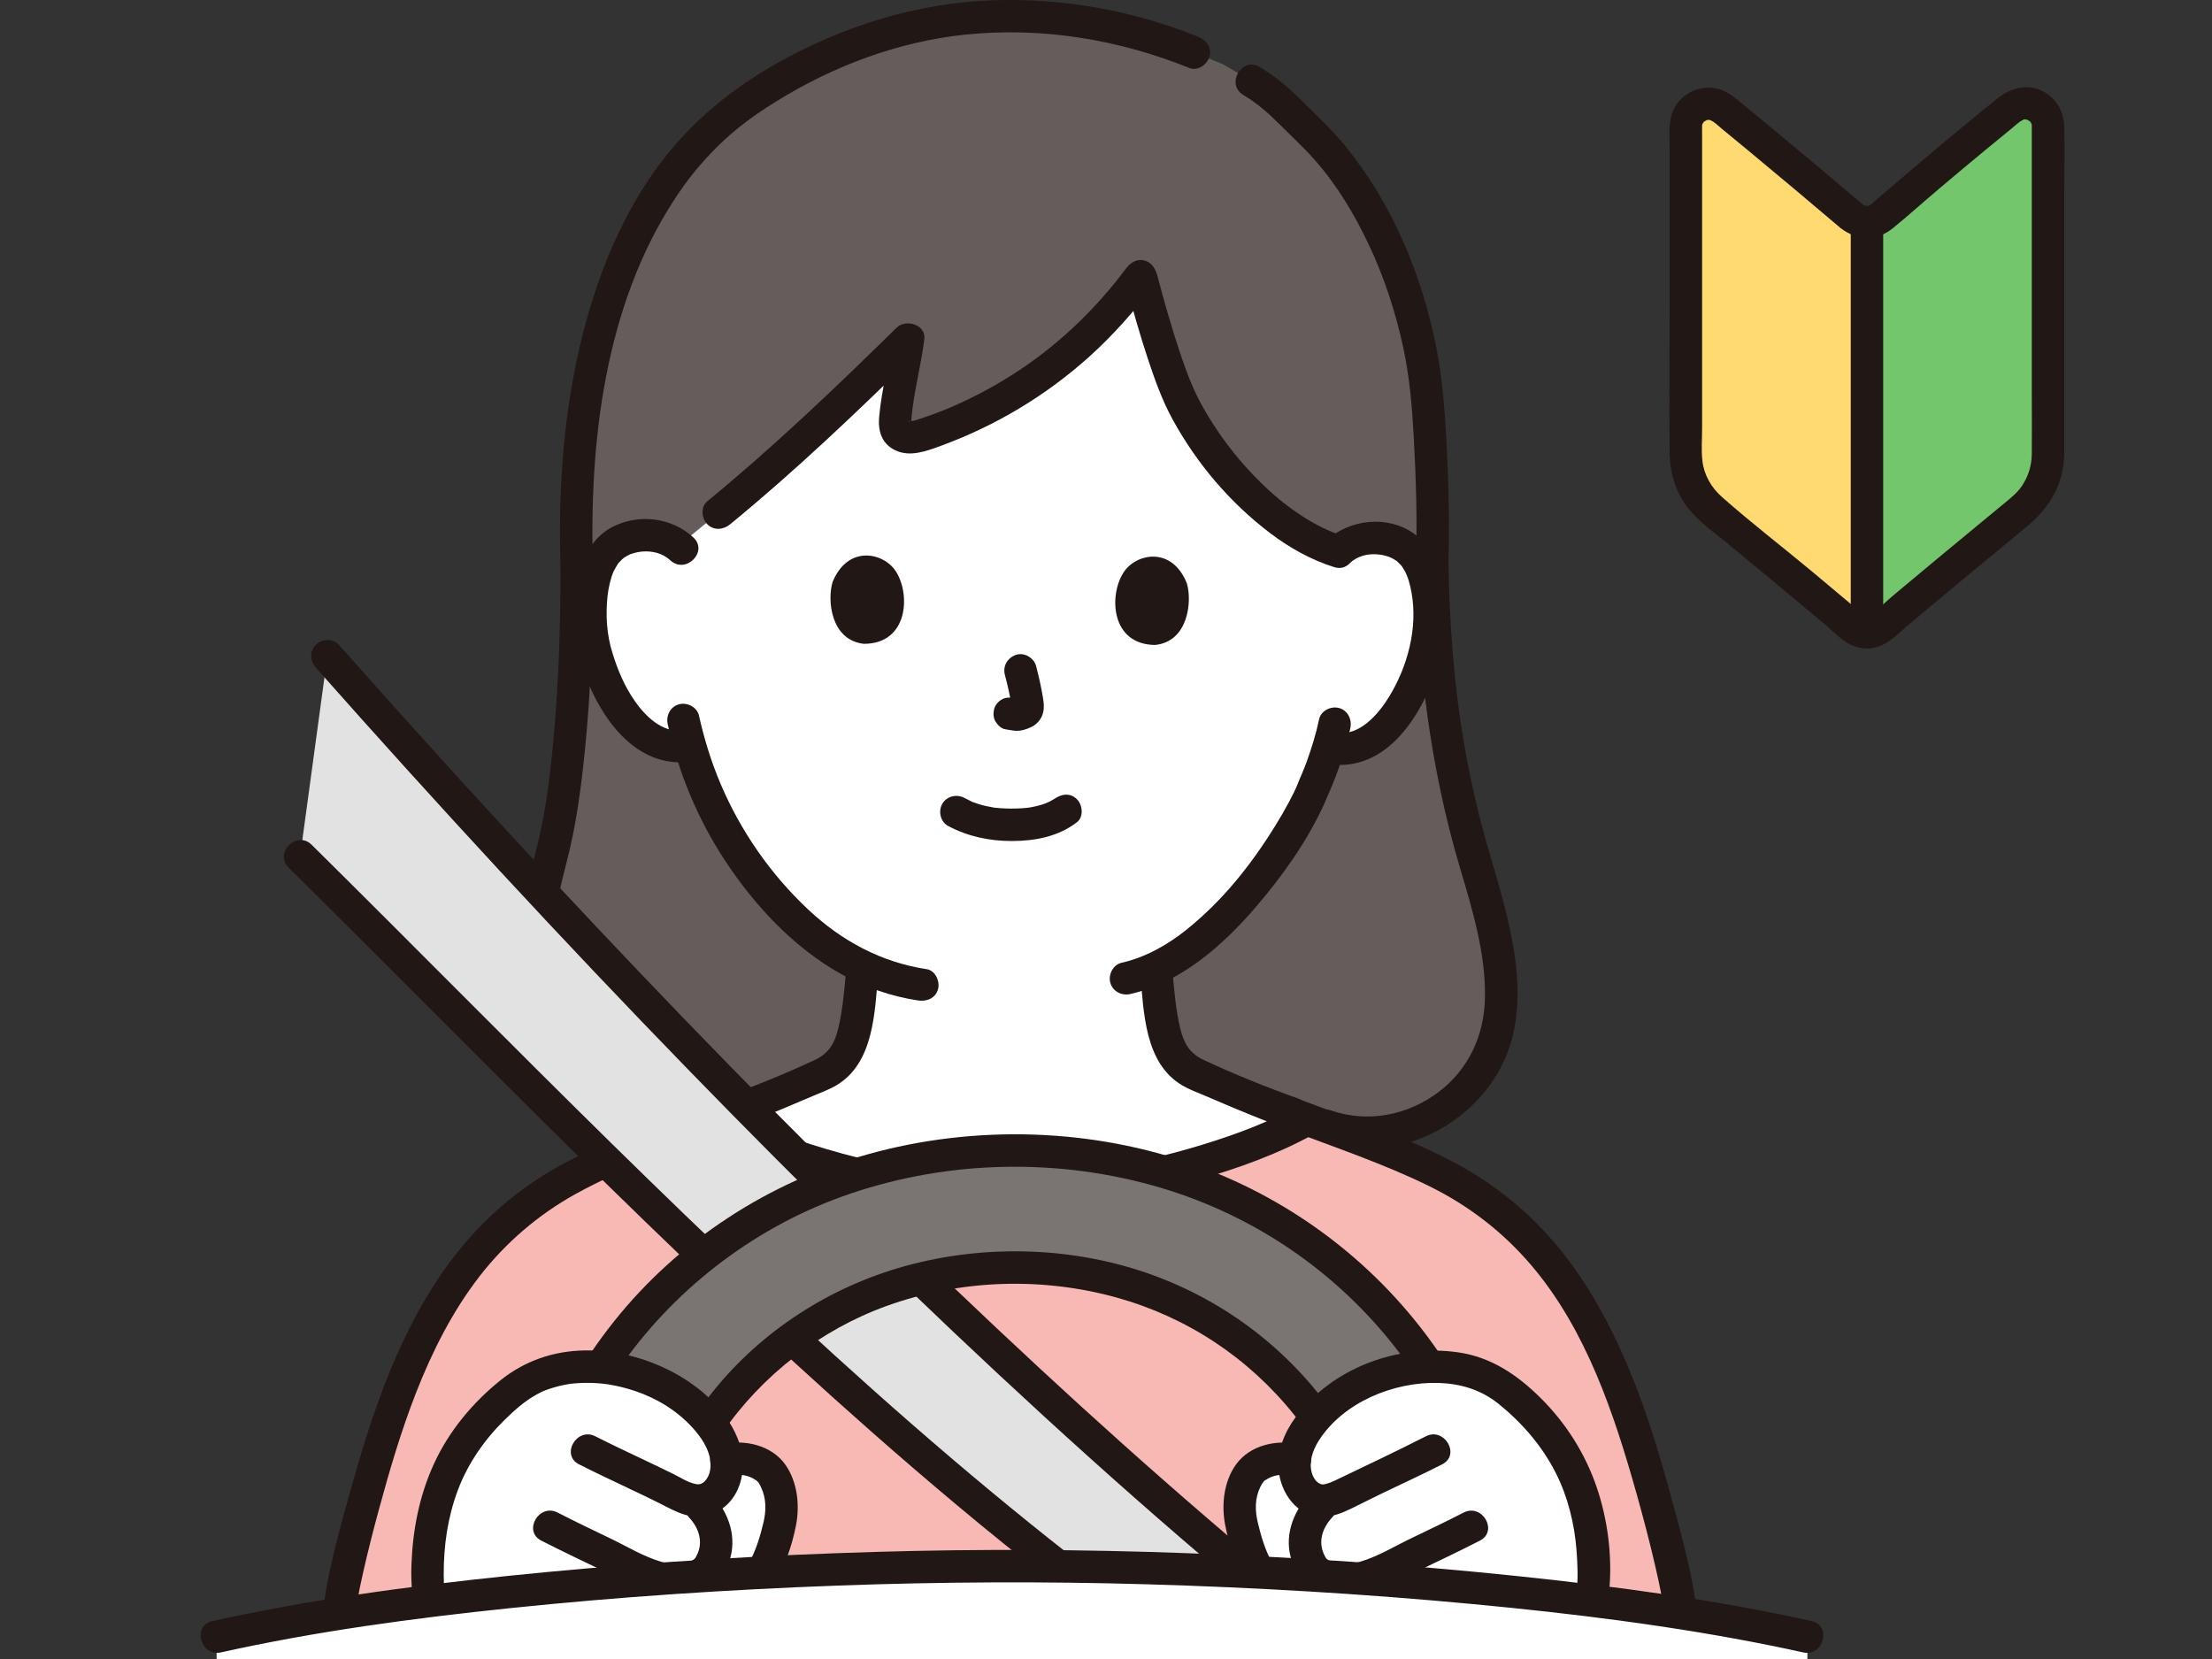 <?xml version="1.0" encoding="UTF-8"?>
<svg id="b" xmlns="http://www.w3.org/2000/svg" width="640" height="480" version="1.1" viewBox="0 0 640 480">
  <rect x="0" y="0" width="640" height="480" fill="#333333" stroke="none"/>
  <!-- Generator: Adobe Illustrator 30.0.0, SVG Export Plug-In . SVG Version: 2.1.1 Build 123)  -->
  <defs>
    <style>
      .st0 {
        fill: #e2e2e2;
      }

      .st1 {
        fill: #645d5c;
      }

      .st2 {
        fill: #fff;
      }

      .st3 {
        fill: #ffda71;
      }

      .st4 {
        fill: #7a7473;
      }

      .st5 {
        fill: #74c66d;
      }

      .st6 {
        fill: #f8b8b4;
      }

      .st7 {
        fill: #211715;
      }
    </style>
  </defs>
  <g id="d">
    <path class="st1" d="M383.732,325.773c19.696,7.016,42.374-5.07,48.696-24.706,5.18-16.089-1.259-36.942-6.057-53.149-8.269-27.929-11.586-56.295-11.977-85.373.55-16.787-.62-36.689-1.218-45.022-2.072-28.887-15.075-61.143-33.788-79.073-7.451-7.14-10.034-10.772-17.274-15.01,0,0-4.192-2.454-8.383-4.907l-8.328-3.375c-15.478-6.275-31.601-10.44-54.501-10.44-37.545,0-70.964,19.343-85.794,33.54-24.602,23.553-40.205,66.572-38.236,125.895,0,40.205-3.295,69.2-7.912,85.688-3.137,11.279-5.822,30.064-5.935,41.524-.136,16.646,18.446,39.761,47.571,34.929l183.135-.523.002.002Z"/>
    <path class="st2" d="M334.718,282.951c.339,3.466.682,6.655,1.203,10.187.991,6.717,2.281,13.688,9.357,17.318,8.638,3.882,25.862,11.132,33.178,13.257-20.145,11.479-58.483,21.632-87.661,21.513-31.146-.085-64.135-9.962-85.906-21.327,6.878-1.849,24.934-9.439,33.846-13.445,7.076-3.632,8.368-10.602,9.357-17.318.677-4.591,1.056-8.606,1.505-13.388-10.478-4.931-19.849-12.893-28.753-23.636-11.321-13.658-17.74-28.348-21.27-40.512-4.884,1.24-10.153-.593-13.641-3.471-7.87-6.491-11.11-15.513-13.088-21.411-2.791-8.328-2.916-21.769,1.317-29.046,1.418-2.439,4.71-6.587,12.404-6.828,3.163-.099,6.796.788,9.716,3.092,1.758-1.441,3.654-2.998,5.395-4.428,3.439-2.824,6.282-5.157,6.282-5.157,17.883-14.631,37.155-32.911,54.786-50.229-.746,6.305-3.357,17.083-3.781,23.605-.171,2.621.389,3.53,2.378,4.472,1.537.558,3.784.251,5.308-.245,25.859-8.408,47.345-24.468,63.367-46.14,3.476,13.337,8.397,29.923,12.68,38.01,10.596,20.003,28.576,36.851,44.561,41.729,3.079-2.935,7.215-4.026,10.75-3.888,7.694.302,10.951,4.477,12.35,6.925,4.178,7.311,3.947,20.75,1.091,29.057-2.023,5.881-5.333,14.878-13.254,21.308-3.263,2.65-8.06,4.384-12.635,3.593l-1.208-.209c-1.473,4.793-3.285,9.489-4.389,11.769-3.335,8.946-22.133,40.941-45.526,51.967.094.985.184,1.941.275,2.874l.005.003Z"/>
    <path class="st7" d="M329.874,281.403c1.081,11.256,1.168,26.14,12.206,32.646,2.04,1.202,4.364,2.031,6.535,2.97,2.829,1.223,5.668,2.423,8.512,3.608,5.214,2.17,10.455,4.294,15.776,6.194,2.387.853,5.137-.964,5.772-3.278.714-2.599-.882-4.917-3.278-5.772-9.166-3.275-18.297-6.972-27.122-11.085-4.145-1.932-5.76-4.896-6.788-9.099-1.291-5.279-1.71-10.79-2.227-16.185-.243-2.522-1.983-4.693-4.693-4.693-2.35,0-4.937,2.155-4.693,4.693h0Z"/>
    <path class="st7" d="M244.754,281.403c-.51,5.308-.932,10.716-2.164,15.918-1.027,4.342-2.611,7.388-6.853,9.365-8.826,4.113-17.955,7.81-27.122,11.085-2.385.853-3.985,3.199-3.278,5.772.634,2.308,3.375,4.135,5.772,3.278,5.32-1.901,10.56-4.024,15.776-6.194,2.846-1.185,5.683-2.385,8.512-3.608,2.167-.937,4.498-1.768,6.535-2.97,11.038-6.506,11.123-21.389,12.206-32.646.243-2.526-2.331-4.693-4.693-4.693-2.74,0-4.45,2.159-4.693,4.693h.002Z"/>
    <path class="st7" d="M381.65,208.127c-.872,4.183-2.15,8.279-3.6,12.297-1.116,3.096-1.857,4.394-2.987,7.391.588-1.56.059-.161-.109.204-.191.417-.387.833-.588,1.247-.464.957-.952,1.902-1.451,2.841-1.2,2.249-2.485,4.455-3.825,6.623-7.009,11.355-15.203,21.748-25.807,30.262-5.444,4.371-11.844,8.003-18.759,9.561-2.474.558-3.927,3.412-3.278,5.772.699,2.544,3.292,3.836,5.772,3.278,14.517-3.272,26.626-13.919,36.097-24.905,7.751-8.99,14.993-19.099,19.943-29.941.484-1.061.907-2.149,1.364-3.22-.612,1.436-.049.178.067-.084.285-.639.553-1.285.823-1.931.404-.969.793-1.942,1.165-2.923,1.723-4.547,3.228-9.213,4.22-13.978.516-2.479-.726-5.072-3.278-5.772-2.328-.64-5.254.784-5.772,3.278h0l.003-.002Z"/>
    <path class="st7" d="M193.189,209.552c3.097,13.956,8.713,27.496,16.58,39.439,8.551,12.982,19.834,25.138,33.513,32.781,6.927,3.87,14.507,6.511,22.353,7.693,2.502.377,5.045-.628,5.772-3.278.608-2.217-.756-5.393-3.278-5.772-13.11-1.976-24.562-8.152-34.198-17.169-10.911-10.208-19.617-22.716-25.453-36.471-2.693-6.35-4.745-12.989-6.238-19.72-.55-2.475-3.417-3.925-5.772-3.278-2.551.701-3.828,3.29-3.278,5.772h0v.003Z"/>
    <path class="st7" d="M274.327,238.975c5.777,3.079,12.007,4.374,18.551,4.358,6.66-.017,13.374-1.311,18.721-5.444,2.008-1.552,1.632-5.004,0-6.637-1.981-1.981-4.624-1.555-6.637,0,1.42-1.098.28-.238-.082-.007-.375.238-.761.459-1.155.664-.325.169-1.72.696-.461.253-.533.188-1.053.401-1.592.572-1.448.459-2.948.791-4.453.999.675-.092-.216.012-.464.035-.437.042-.873.077-1.312.102-1.053.064-2.108.087-3.163.075-.945-.01-1.889-.045-2.831-.112-.432-.032-.865-.072-1.297-.112-1.577-.146.811.166-.665-.08-1.403-.235-2.79-.526-4.153-.939-.582-.176-1.15-.385-1.723-.587-.174-.06-.399-.121-.555-.218,1.053.655.447.198.116.039-.711-.34-1.413-.692-2.108-1.063-2.236-1.192-5.107-.563-6.421,1.684-1.244,2.127-.561,5.224,1.684,6.421h0v-.003Z"/>
    <path class="st7" d="M290.735,195.222c.801,3.102,1.569,6.253,2.021,9.427l-.168-1.247c.054.436.075.863.03,1.301l.168-1.247c-.032.203-.077.391-.146.585l.473-1.121c-.06.136-.124.251-.208.375l.734-.95c-.097.117-.189.208-.308.302l.95-.734c-.238.153-.491.275-.747.392l1.121-.473c-.411.169-.82.293-1.259.362l1.247-.168c-.397.045-.784.04-1.18-.007l1.247.168c-.444-.064-.882-.174-1.326-.235-1.307-.181-2.427-.223-3.617.473-.974.57-1.902,1.686-2.157,2.804-.273,1.202-.215,2.549.473,3.617.612.949,1.631,1.994,2.804,2.157,1.001.139,1.971.392,2.988.441,1.555.074,3.002-.402,4.393-1.034,1.72-.783,3.047-2.311,3.511-4.156.392-1.56.221-2.935-.037-4.498-.501-3.037-1.19-6.047-1.959-9.025-.613-2.377-3.387-4.049-5.772-3.278-2.452.793-3.935,3.225-3.278,5.772h0l.002-.002Z"/>
    <path class="st7" d="M240.9,168.373c-1.592,5.105-.613,16.867,9.067,17.906,12.799-.027,13.535-14.241,9.253-20.941-3.506-5.487-13.87-7.803-18.32,3.035Z"/>
    <path class="st7" d="M343.393,168.773c1.554,5.118.483,16.872-9.205,17.834-12.798-.127-13.425-14.346-9.091-21.013,3.548-5.459,13.931-7.694,18.295,3.178v.002Z"/>
    <path class="st7" d="M390.58,162.874c1.855-1.681,4.279-2.482,6.583-2.521,1.296-.022,2.512.116,3.759.458,1.208.332,1.688.563,2.881,1.309.64.401-.084-.193.593.466.328.32.654.639.967.974.164.176.315.369.468.555-.013-.017-.503-.697-.231-.275.215.335.441.66.642,1.004,1.12,1.917,1.73,4.193,2.182,6.751,1.812,10.24-1.208,21.322-6.51,29.987-3.047,4.979-8.504,11.403-15.102,10.445-2.506-.364-5.043.62-5.772,3.278-.607,2.206.754,5.407,3.278,5.772,17.274,2.511,27.448-14.745,31.906-28.926,2.253-7.167,2.521-15.079,1.349-22.462-.959-6.047-3.523-11.837-8.656-15.416-7.52-5.241-18.332-4.054-24.972,1.964-4.485,4.064,2.169,10.686,6.637,6.637h-.002Z"/>
    <path class="st7" d="M200.607,155.498c-6.225-5.729-15.528-6.917-23.112-3.191-5.472,2.688-8.645,8.107-10.074,13.854-3.391,13.644.005,29.244,7.77,40.86,5.678,8.496,13.936,14.789,24.595,13.326,2.514-.345,3.885-3.561,3.278-5.772-.744-2.708-3.251-3.623-5.772-3.278-5.705.784-10.699-4.242-13.637-8.486-3.057-4.413-4.87-8.821-6.444-13.835-1.676-5.341-2.026-10.969-1.426-16.577.235-2.194.903-5.194,1.756-7.091.193-.429.82-1.468,1.213-2.122.521-.868-.406.335.183-.256.362-.364.692-.753,1.064-1.106.199-.188.414-.377.63-.543-.402.31-.141.121.127-.047.545-.34,1.106-.684,1.701-.93-.486.201.362-.104.37-.107.365-.116.732-.223,1.104-.315.649-.159,1.264-.26,1.924-.31,2.889-.216,5.812.449,8.11,2.563,4.438,4.084,11.092-2.536,6.637-6.637h0l.002.002Z"/>
    <path class="st7" d="M325.793,82.214c1.897,7.182,3.922,14.336,6.25,21.392,2.006,6.08,4.183,12.196,7.269,17.822,6.972,12.717,16.622,24.074,28.188,32.827,5.593,4.234,11.797,7.726,18.513,9.825,5.779,1.805,8.251-7.252,2.496-9.05-5.085-1.589-9.932-4.317-14.511-7.584-5.093-3.634-9.679-8.016-13.839-12.677-4.537-5.082-8.504-10.636-11.884-16.55-2.909-5.088-4.751-9.908-6.642-15.494-2.563-7.575-4.746-15.277-6.788-23.008-1.54-5.834-10.597-3.36-9.05,2.496h0l-.002.002Z"/>
    <path class="st7" d="M325.885,77.561c-8.509,11.43-18.954,21.555-30.821,29.459-6.092,4.058-12.541,7.579-19.25,10.507-3.188,1.391-6.464,2.616-9.771,3.696-.51.166-1.262.453-1.726.531-.396.067-.848.059-1.254.05.027,0,.174.114.179.111-.459.344-.471-.634-.121-.027.005.01.555.885.489.863-.013-.005.077-1.503.124-2.031.66-7.311,2.769-15.04,3.702-22.596.523-4.235-5.363-5.918-8.011-3.318-17.673,17.353-35.62,34.519-54.786,50.229-1.961,1.607-1.668,4.969,0,6.637,1.941,1.941,4.669,1.612,6.637,0,19.167-15.711,37.113-32.876,54.786-50.229l-8.011-3.318c-.047.387-.122.885-.28,1.862-.126.774-.26,1.549-.397,2.321-.374,2.1-.776,4.193-1.165,6.29-.729,3.929-1.451,7.879-1.832,11.859-.392,4.111.634,7.867,4.597,9.796,4.334,2.11,9.174.228,13.359-1.304,15.788-5.782,30.298-14.497,42.808-25.736,7.009-6.297,13.223-13.364,18.845-20.916,1.515-2.035.332-5.241-1.684-6.421-2.393-1.399-4.902-.355-6.421,1.684h0l.003.002Z"/>
    <path class="st6" d="M462.952,388.795c-10.52-21.816-24.89-38.895-47.517-49.879-11.548-5.606-22.376-9.382-37.287-15.032-20.226,11.412-58.322,21.463-87.352,21.344-31.034-.084-63.897-9.89-85.675-21.196-14.608,5.566-24.699,9.325-36.149,14.884-28.815,13.989-44.236,37.855-55.373,68.809-5.407,15.029-14.412,47.843-15.669,60.372h388.548c-1.257-12.53-10.262-45.345-15.669-60.372-2.392-6.645-4.979-12.965-7.857-18.93h0Z"/>
    <path class="st7" d="M208.419,317.77c-14.154,5.418-28.472,10.555-42.099,17.231-12.107,5.931-23.021,14.321-31.743,24.612-16.934,19.979-25.711,45.116-32.707,69.974-3.535,12.565-7.279,25.483-8.635,38.509-.263,2.524,2.345,4.693,4.693,4.693,2.755,0,4.43-2.16,4.693-4.693.045-.432.099-.865.147-1.297-.146,1.272.034-.215.084-.545.176-1.151.374-2.298.587-3.444.484-2.626,1.039-5.241,1.624-7.845,1.359-6.044,2.891-12.049,4.513-18.027,3.112-11.467,6.471-22.911,10.802-33.984,4.644-11.873,10.505-23.512,18.329-33.629,7.507-9.709,17.067-17.931,27.922-23.92,14.001-7.723,29.397-12.888,44.283-18.587,2.365-.905,3.996-3.159,3.278-5.772-.622-2.264-3.392-4.188-5.772-3.278h0l.002.002Z"/>
    <path class="st7" d="M372.705,326.82c13.619,5.209,27.53,9.861,40.644,16.286,11.529,5.646,21.538,13.349,29.844,23.145,15.786,18.617,23.832,42.83,30.372,66.118,1.909,6.799,3.704,13.636,5.299,20.516.68,2.933,1.326,5.874,1.894,8.832.253,1.319.493,2.641.702,3.967.089.556.171,1.113.25,1.671-.166-1.19.034.365.072.744.261,2.521,1.969,4.693,4.693,4.693,2.335,0,4.956-2.157,4.693-4.693-1.183-11.38-4.304-22.643-7.292-33.652-3.223-11.876-6.712-23.724-11.268-35.165-5.115-12.845-11.385-25.15-19.892-36.097-8.144-10.478-18.325-19.284-29.935-25.733-14.985-8.323-31.629-13.579-47.583-19.681-2.368-.905-5.147,1.002-5.772,3.278-.727,2.645.902,4.864,3.278,5.772h0Z"/>
    <path class="st7" d="M203.388,328.397c22.307,11.397,47.174,18.31,72.072,20.735,24.035,2.341,48.354-1.192,71.471-7.857,11.437-3.297,22.867-7.389,33.3-13.182,5.281-2.933.553-11.041-4.736-8.103-8.563,4.753-17.556,8.1-26.945,11.006-11.016,3.409-22.307,5.997-33.712,7.703-23.889,3.573-47.905,1.394-71.154-4.937-12.245-3.335-24.248-7.691-35.559-13.47-5.368-2.742-10.123,5.353-4.736,8.103h0v.002Z"/>
    <path class="st7" d="M409.703,162.545c.429,29.96,4.175,59.719,12.697,88.487,3.622,12.223,7.497,24.85,7.242,37.73-.216,10.879-4.755,20.583-13.274,27.082-9.05,6.905-20.646,9.127-31.389,5.402-2.395-.83-5.132.947-5.772,3.278-.709,2.581.875,4.939,3.278,5.772,22.87,7.931,49.457-7.081,55.168-30.463,3.335-13.654.236-28.203-3.377-41.474-1.906-6.999-4.126-13.904-5.931-20.931-1.939-7.549-3.548-15.181-4.849-22.865-2.909-17.182-4.156-34.606-4.406-52.019-.087-6.034-9.473-6.052-9.386,0h0l-.002.002Z"/>
    <path class="st7" d="M359.745,27.493c3.967,2.355,6.97,4.983,10.285,8.296,3.531,3.53,7.229,6.925,10.529,10.676,6.345,7.21,11.343,15.595,15.443,24.253,4.47,9.439,7.75,19.465,9.965,29.665,1.859,8.554,2.584,17.164,3.065,25.884.667,12.074,1.046,24.188.667,36.278-.189,6.042,9.196,6.035,9.386,0,.35-11.222.04-22.465-.53-33.676-.483-9.51-1.143-18.977-2.992-28.339-4.14-20.978-12.799-41.774-26.41-58.395-3.685-4.5-7.954-8.439-12.055-12.551-3.858-3.868-7.902-7.399-12.618-10.198-5.207-3.089-9.934,5.021-4.736,8.103h0l.002.003Z"/>
    <path class="st7" d="M346.651,10.633C327.558,2.927,307.079-.709,286.476.114c-21.365.855-42.401,7.431-61.021,17.819-13.698,7.641-25.649,17.395-34.973,30.049-9.918,13.461-16.586,29.253-20.977,45.317-6.283,22.984-8.083,47.107-7.324,70.854.193,6.025,9.578,6.052,9.386,0-1.16-36.292,3.441-75.446,23.447-106.266,2.004-3.089,4.089-5.955,6.017-8.306,2.118-2.581,4.369-5.053,6.758-7.386,5.345-5.224,10.47-8.931,16.891-12.913,16.41-10.18,35.258-17.251,54.521-19.255,22.138-2.304,44.395,1.359,64.956,9.657,2.351.949,5.155-1.034,5.772-3.278.736-2.68-.918-4.82-3.278-5.772h0Z"/>
    <path class="st7" d="M162.18,164.153c-.01,16.663-.515,33.347-2.053,49.943-1.031,11.107-2.313,21.531-5.17,32.566-3.515,13.574-5.933,27.525-6.536,41.556-.483,11.241,3.83,21.54,11.63,29.626,10.936,11.338,26.484,15.412,41.796,12.975,2.506-.399,3.895-3.523,3.278-5.772-.732-2.668-3.26-3.677-5.772-3.278-6.31,1.004-12.342.55-18.28-1.404-4.835-1.592-9.541-4.488-13.178-7.958-1.978-1.889-3.437-3.59-4.668-5.373-.692-1.002-1.337-2.038-1.932-3.101-.292-.52-.57-1.046-.836-1.579-.131-.263-.26-.528-.384-.794-.027-.057-.595-1.356-.228-.474-.882-2.122-1.473-4.312-1.917-6.561-.231-1.168-.012.473-.094-.696-.037-.51-.082-1.016-.099-1.525-.045-1.359.015-2.727.074-4.084.561-13.074,2.787-26.063,6.107-38.703,2.759-10.5,4.183-21.37,5.281-32.152,1.8-17.67,2.361-35.457,2.372-53.211.003-6.039-9.382-6.049-9.385,0h-.003Z"/>
    <path class="st0" d="M122.282,220.647c-9.166-10.12-18.36-20.387-27.573-30.791l-7.869,57.867c66.087,65.283,140.731,143.987,219.379,205.527,6.277-.097,12.429-.142,18.427-.142,10.968,0,22.453.151,34.265.464-70.663-59.44-152.395-139.924-236.632-232.925h.002Z"/>
    <path class="st7" d="M91.39,193.176c35.207,39.749,71.234,78.778,108.258,116.839,33.211,34.141,67.217,67.534,102.342,99.708,17.434,15.969,35.15,31.629,53.234,46.859,1.937,1.631,4.736,1.901,6.637,0,1.676-1.676,1.947-4.996,0-6.637-33.489-28.203-65.747-57.855-97.209-88.294-36.121-34.948-71.189-70.978-105.454-107.744-20.68-22.19-41.062-44.66-61.173-67.368-1.681-1.899-4.921-1.716-6.637,0-1.885,1.885-1.686,4.733,0,6.637h.002Z"/>
    <path class="st7" d="M83.521,251.041c27.211,26.886,54.045,54.149,81.28,81.01,28.426,28.038,57.262,55.684,87.221,82.086,16.669,14.69,33.692,28.983,51.191,42.676,1.994,1.56,4.691,1.944,6.637,0,1.624-1.624,2.008-5.067,0-6.637-31.386-24.558-61.234-51.027-90.273-78.3-28.79-27.039-56.784-54.907-84.696-82.849-14.884-14.899-29.745-29.822-44.727-44.625-4.301-4.249-10.941,2.383-6.637,6.637h0l.003.002Z"/>
    <path class="st4" d="M150.628,461.289c-.392,4.053-.62,8.145-.68,12.273,17.946.002,36.231.002,36.231.002,0-57.568,43.906-106.765,107.425-106.765s107.434,48.805,107.434,106.765h36.231c-1.098-76.556-59.809-140.605-143.665-140.605-79.579,0-136.138,57.738-142.975,128.328l-.002.002Z"/>
    <path class="st7" d="M441.975,475.748c-.055-29.972-8.777-59.881-25.807-84.64-17.041-24.776-41.484-43.592-69.746-53.841-30.191-10.948-64.413-11.936-95.305-3.3-28.743,8.035-54.82,24.965-73.447,48.334-18.759,23.536-29.789,52.299-32.02,82.292-.277,3.712-.407,7.431-.414,11.154-.012,6.04,9.374,6.049,9.385,0,.052-28.182,8.187-55.775,24.139-79.237,15.463-22.743,38.467-40.688,64.393-50.134,28.785-10.488,60.909-11.583,90.329-3.397,27.241,7.579,51.354,23.373,69.153,45.535,17.186,21.399,27.572,48.91,29.556,76.289.265,3.644.389,7.292.396,10.944.012,6.039,9.397,6.05,9.386,0h0l.002.002Z"/>
    <path class="st7" d="M405.729,473.564c-.055-22.586-6.595-45.144-19.413-63.818-12.867-18.744-31.27-32.953-52.612-40.762-22.716-8.311-48.535-9.102-71.819-2.675-21.805,6.018-41.662,18.813-55.785,36.526-14.239,17.856-22.602,39.592-24.302,62.355-.208,2.787-.305,5.579-.312,8.373-.015,6.04,9.37,6.049,9.385,0,.052-20.977,6.091-41.392,18.034-58.862,11.417-16.703,28.544-29.978,47.677-36.867,21.292-7.664,44.916-8.432,66.62-2.377,20.202,5.635,37.979,17.343,51.181,33.826,12.561,15.684,20.224,36.102,21.669,56.159.194,2.703.285,5.412.292,8.12.015,6.039,9.401,6.05,9.386,0h0Z"/>
    <path class="st3" d="M535.871,62.674c-11.786-10.024-24.642-20.777-37.304-31.14-4.309-3.526-10.78-.483-10.78,5.087v94.842c0,6.203,2.779,12.075,7.562,16.022,12.992,10.72,25.42,20.943,39.201,32.569,1.621,1.368,3.62,2.051,5.621,2.051v-117.865c-1.528.008-3.06-.511-4.301-1.567h0Z"/>
    <path class="st5" d="M581.811,31.35c-12.439,10.054-25.094,20.69-37.359,31.284-1.23,1.063-2.754,1.599-4.28,1.609v117.865c1.999,0,4.001-.684,5.621-2.051,13.777-11.621,26.197-21.84,39.183-32.554,4.797-3.957,7.58-9.856,7.58-16.074V36.501c0-5.548-6.431-8.64-10.745-5.152Z"/>
    <path class="st7" d="M535.48,64.754v116.798c0,6.039,9.386,6.049,9.386,0v-116.798c0-6.039-9.386-6.049-9.386,0h0Z"/>
    <path class="st2" d="M222.832,425.708c-1.958-2.31-7.316-4.669-12.669-3.313-.228-2.373-.987-4.711-2.1-6.664-9.349-16.381-33.536-24.414-50.833-18.243-2.915,1.041-5.633,2.484-8.051,4.358-16.56,12.833-23.884,28.889-25.202,46.696-.739,10.006-.025,14.298,1.631,20.063,2.063,7.173,9.142,14.616,16.71,18.241,9.799,4.694,19.86,9.86,28.515,4.133,3.005-1.988,6.994-9.647,3.682-13.686,0,0-.446-.543-.89-1.086l.714.369c3.615,1.867,10.699,3.084,14.786.558,2.606-1.612,4.795-5.013,5.547-9.023.198-1.051.335-2.247.302-3.509,6.181.618,12.292-.647,12.292-.647,5.402-.508,9.992-3.526,12.712-8.211s5.304-11.844,6.089-17.351c.543-3.808-.746-9.748-3.233-12.682l-.002-.002Z"/>
    <path class="st7" d="M539.189,59.355c-9.629-8.187-19.314-16.311-29.06-24.36-2.323-1.919-4.649-3.833-6.979-5.742-2.4-1.968-4.554-3.513-7.736-3.843-4.604-.478-9.27,2.154-11.212,6.362-1.684,3.65-1.11,8.036-1.11,11.963v39.082c0,16.21-.23,32.439,0,48.647.074,5.241,1.626,10.456,4.718,14.718,3.337,4.597,8.184,7.892,12.526,11.475,9.231,7.617,18.449,15.25,27.61,22.951,2.298,1.932,4.607,4.435,7.284,5.814,2.826,1.455,6.119,1.596,9.045.365,2.848-1.197,5.147-3.684,7.488-5.651,2.462-2.072,4.929-4.138,7.399-6.201,9.082-7.584,18.211-15.111,27.339-22.641,6.597-5.442,10.701-12.427,10.745-21.159.012-2.273,0-4.545,0-6.818V55.614c0-6.339.201-12.716,0-19.053-.127-4.016-2.004-7.624-5.472-9.748-4.73-2.896-9.853-1.525-13.907,1.718-9.721,7.78-19.245,15.816-28.716,23.894-2.269,1.936-4.534,3.878-6.793,5.826-.823.709-1.234,1.294-2.301,1.356.121-.007-.868-.253-.871-.256-2.001-1.55-4.686-1.951-6.637,0-1.617,1.617-2.015,5.075,0,6.637,4.77,3.697,10.48,3.848,15.216-.042,4.612-3.786,9.062-7.787,13.619-11.638,4.557-3.851,9.146-7.688,13.755-11.489,2.284-1.884,4.575-3.761,6.872-5.63.853-.694,1.689-1.478,2.588-2.108.008-.007,1.404-.696.672-.401.81-.325-.293-.114.62-.116,1.297-.003-.654-.277.583.087,1.351.397-.364-.228.362.153.183.096.903.694.35.22.84.721-.126-.466.427.51.318.563.206.243.245.967v.087c.002.58,0,1.158,0,1.738v76.011c0,5.675.062,11.353,0,17.028-.035,3.263-.944,6.302-2.728,9.047-1.234,1.897-2.941,3.327-4.671,4.755-2.174,1.793-4.347,3.585-6.52,5.378-8.797,7.259-17.584,14.531-26.323,21.862-2.085,1.748-4.178,3.992-6.459,5.465-1.388.895-2.006-.049-3.432-1.252-4.505-3.799-9.023-7.582-13.552-11.351-8.63-7.185-17.598-14.068-26-21.515-3.039-2.693-5.134-6.315-5.611-10.376-.367-3.119-.089-6.417-.089-9.555V38.726c0-.697-.037-1.406,0-2.102s-.075-.426.25-.972c.36-.607.008-.226.59-.605.439-.287.699-.468,1.393-.317.737.161-.841-.466.389.119-.732-.349.696.432.674.417.92.655,1.768,1.468,2.643,2.185,2.435,2.001,4.867,4.006,7.296,6.017,4.515,3.737,9.017,7.492,13.507,11.259,4.456,3.741,8.901,7.497,13.334,11.266,1.929,1.641,4.743,1.894,6.637,0,1.683-1.683,1.939-4.988,0-6.637l.005-.002Z"/>
    <path class="st7" d="M211.412,426.9c1.899-.416,3.939-.25,5.742.499.52.216,1.031.513,1.498.821l.436.297c-.238-.171-.245-.158-.02.039.484.442.669.781,1.104,1.699,1.589,3.342,1.529,6.861.711,10.294-1.725,7.24-5.023,17.752-13.619,18.712-2.519.282-4.693,1.956-4.693,4.693,0,2.318,2.157,4.976,4.693,4.693,6.665-.746,12.295-3.887,16.096-9.488,3.516-5.18,5.819-11.889,6.979-18.007,1.086-5.732.37-12.305-3.003-17.226-3.987-5.812-11.854-7.518-18.419-6.079-2.477.543-3.923,3.422-3.278,5.772.702,2.556,3.288,3.821,5.772,3.278h0l.002.002Z"/>
    <path class="st7" d="M199.431,439.111c2.916,3.147,4.024,7.185,2.221,10.767-.515,1.021-.51,1.073-1.222,1.52-.873.55-1.522.716-2.574.965-1.647.392-4.363.127-6.479-.478-5.139-1.47-9.989-4.473-14.792-6.776-5.103-2.447-10.215-4.886-15.248-7.477-5.361-2.76-10.115,5.336-4.736,8.103,6.335,3.261,12.789,6.285,19.207,9.377,6.339,3.055,12.649,6.794,19.899,6.828,3.23.015,6.687-.749,9.461-2.442,2.896-1.766,4.654-4.478,5.772-7.619,2.475-6.957-.028-14.179-4.872-19.408-4.113-4.441-10.738,2.209-6.637,6.637h0l.002.002Z"/>
    <path class="st7" d="M188.684,460.559c1.403,1.612,1.679,3.29,1.594,5.1,0,.008-.176,1.554-.05.742-.092.595-.225,1.193-.384,1.773-.293,1.073-.696,2.038-1.302,2.978-.36.558-1.138,1.471-1.356,1.644-.737.58-1.098.687-2.127.913-1.663.365-3.934.148-5.794-.322-2.304-.58-3.426-1.329-5.799-2.492-2.673-1.309-5.373-2.564-8.068-3.826-4.984-2.335-10.007-4.649-14.707-7.532-5.164-3.166-9.883,4.947-4.736,8.103,5.759,3.531,11.985,6.243,18.086,9.114,6.101,2.871,11.775,6.372,18.729,6.496,7.068.126,12.555-3.684,15.251-10.16,2.744-6.59,2.038-13.721-2.702-19.172-1.664-1.914-4.932-1.704-6.637,0-1.899,1.899-1.668,4.718,0,6.637h0l.002.002Z"/>
    <path class="st2" d="M460.825,448.542c-1.317-17.807-8.641-33.863-25.202-46.696-2.418-1.875-5.137-3.318-8.051-4.358-17.296-6.173-41.484,1.862-50.833,18.243-1.115,1.953-1.874,4.291-2.1,6.664-5.353-1.354-10.713,1.004-12.669,3.313-2.487,2.935-3.776,8.874-3.233,12.682.786,5.507,3.369,12.667,6.089,17.351s7.311,7.703,12.712,8.211c0,0,6.111,1.267,12.292.647-.034,1.262.104,2.459.302,3.509.753,4.011,2.941,7.411,5.547,9.023,4.086,2.526,11.17,1.309,14.786-.558,0,0,.357-.184.714-.369-.446.543-.89,1.086-.89,1.086-3.312,4.039.677,11.698,3.682,13.686,8.655,5.727,18.716.561,28.515-4.133,7.567-3.625,14.648-11.068,16.71-18.241,1.658-5.764,2.372-10.056,1.631-20.063l-.002.002Z"/>
    <path class="st7" d="M170.463,479.661s.801,1.332.463.603c.273.585.137.573.119.211.047.965.008,1.329-.129,1.875-.211.843-.414,1.394-.684,1.941-.235.474-.503.935-.788,1.381-.085.132-.92,1.18-.434.623-.238.273-.489.528-.754.774-.551.511,1.46-.739-.412.248-.91.479-1.688.878-2.695,1.145-1.907.503-3.94.446-5.866.059-4.904-.987-9.426-3.235-13.896-5.392-4.307-2.078-7.948-4.8-11.085-8.42-2.449-2.826-3.882-6.042-4.787-9.627-.895-3.538-1.13-5.63-1.136-9.538-.013-8.385,1.138-16.503,4.099-24.416,2.851-7.619,7.668-14.576,13.513-20.305,2.794-2.737,5.764-5.425,9.206-7.314,1.661-.91,2.1-1.101,3.796-1.676,1.728-.585,3.504-1.024,5.303-1.331,1.046-.179.682-.127,1.763-.226.85-.077,1.701-.129,2.554-.154,1.73-.05,3.461.003,5.184.156,1.495.131,2.648.303,4.477.691,1.904.404,3.784.92,5.63,1.545,6.246,2.117,12.154,5.737,16.686,10.8,2.122,2.37,4.451,5.665,4.884,9.091.255,2.026.069,3.947-1.042,5.522-.955,1.354-1.942,1.686-3.079,1.465-2.293-.446-4.384-1.855-6.448-2.879-2.656-1.319-5.338-2.591-8.015-3.867-4.889-2.33-9.801-4.619-14.628-7.078-5.372-2.737-10.126,5.358-4.736,8.103,4.941,2.517,9.969,4.857,14.973,7.242,2.757,1.314,5.522,2.618,8.251,3.991,2.44,1.228,4.885,2.628,7.53,3.382,6.02,1.716,12.003-1.099,14.829-6.642,2.465-4.835,2.266-10.683.246-15.632-3.362-8.236-10.83-14.809-18.536-18.925-7.825-4.182-16.798-6.52-25.689-6.365-9.06.158-17.331,3.01-24.384,8.682-8.082,6.498-14.938,14.78-19.249,24.25-4.227,9.287-6.121,19.162-6.461,29.331-.308,9.263,1.284,18.836,7.029,26.353,4.066,5.318,9.272,9.347,15.285,12.228,6.256,2.997,12.709,6.146,19.746,6.587,6.285.394,12.55-2.087,16.167-7.322,3.039-4.394,4.743-11.271,1.302-15.912-1.507-2.033-4.064-3.062-6.421-1.684-2.004,1.173-3.201,4.373-1.684,6.421h0l.002.005Z"/>
    <path class="st7" d="M377.544,459.263c-8.625-.96-11.894-11.467-13.619-18.712-.818-3.434-.902-6.952.704-10.294.389-.81.691-1.255.952-1.544.516-.568-.085-.052.587-.491.461-.302.991-.612,1.5-.821,1.803-.744,3.833-.907,5.73-.484,2.472.551,5.078-.749,5.772-3.278.647-2.355-.793-5.219-3.278-5.772-6.496-1.448-14.219.216-18.277,5.858-3.535,4.914-4.245,11.638-3.148,17.432,1.146,6.049,3.412,12.572,6.793,17.749,3.761,5.757,9.521,8.992,16.282,9.746,2.522.282,4.693-2.358,4.693-4.693,0-2.77-2.162-4.411-4.693-4.693h0l.002-.002Z"/>
    <path class="st7" d="M378.734,432.476c-4.822,5.206-7.381,12.474-4.872,19.408,1.136,3.141,2.871,5.848,5.772,7.619,2.774,1.693,6.233,2.457,9.461,2.442,7.25-.034,13.56-3.774,19.899-6.828,6.417-3.092,12.872-6.117,19.207-9.377,5.372-2.765.63-10.867-4.736-8.103-5.033,2.591-10.143,5.028-15.248,7.477-4.808,2.306-9.654,5.293-14.792,6.776-2.087.602-4.874.866-6.479.478-1.031-.248-1.738-.422-2.574-.965-.716-.466-.716-.494-1.222-1.52-1.778-3.61-.714-7.597,2.221-10.767,4.099-4.426-2.521-11.08-6.637-6.637h0l.002-.002Z"/>
    <path class="st7" d="M389.48,453.922c-4.555,5.239-5.47,12.179-2.938,18.612,2.653,6.737,8.142,10.85,15.488,10.72,6.84-.122,12.382-3.504,18.392-6.337,6.211-2.928,12.56-5.678,18.424-9.273,5.14-3.153.431-11.273-4.736-8.103-4.699,2.881-9.721,5.197-14.707,7.532-2.584,1.21-5.172,2.413-7.738,3.665-2.472,1.207-3.781,2.063-6.129,2.653-1.758.442-3.944.679-5.514.384-1.835-.345-2.712-.96-3.761-2.62-1.155-1.825-1.673-4.101-1.738-5.494-.085-1.827.183-3.478,1.594-5.1,1.663-1.912,1.88-4.756,0-6.637-1.698-1.698-4.966-1.921-6.637,0h0v-.002Z"/>
    <path class="st7" d="M406.235,474.923c-3.171,4.275-1.891,10.262.483,14.579,2.583,4.699,7.133,7.587,12.404,8.392,6.287.959,12.293-.974,18.008-3.417,5.536-2.366,10.889-4.906,15.553-8.762,4.396-3.634,8.067-8.299,10.224-13.596,1.565-3.841,2.346-8.09,2.718-12.206.882-9.764-.486-20.333-3.649-29.603-3.339-9.786-8.94-18.62-16.289-25.892-6.692-6.622-14.216-11.734-23.682-13.125-17.392-2.558-36.503,4.42-47.097,18.689-3.285,4.425-5.474,9.781-4.956,15.382.61,6.61,5.247,13.327,12.453,13.49,3.102.07,5.995-1.133,8.729-2.464,3.034-1.477,6.034-3.02,9.077-4.478,5.697-2.728,11.437-5.373,17.065-8.241,5.383-2.742.639-10.844-4.736-8.103-8.722,4.443-17.61,8.628-26.434,12.86-.771.369-1.537.669-2.366.887-.726.189-1.049.241-1.498.111-1.389-.404-2.227-1.864-2.608-3.015-1.061-3.203.104-6.716,1.942-9.608,6.999-11.011,21.603-17.062,34.614-16.678,6.263.184,12.288,1.907,17.506,6.142,6.798,5.517,12.51,12.132,16.47,19.968,3.478,6.88,5.398,14.734,5.97,22.309.315,4.173.504,8.427-.023,12.59-.114.895.191-1.076-.065.382-.067.375-.131.751-.204,1.126-.146.744-.313,1.483-.496,2.221-.402,1.622-.815,3.266-1.535,4.777-4.518,9.459-14.978,14.734-24.488,17.861-2.464.81-5.013,1.461-7.626,1.294-1.135-.072-2.273-.297-3.328-.737-.273-.114-.501-.235-.781-.384-.427-.23-.841-.478-1.245-.746.404.332.473.379.208.142-.816-.758-1.912-2.387-2.351-3.672-.407-1.192-.496-1.416-.463-2.415.005-.136.154-.877.013-.245.127-.573.032-.318.595-1.078,1.51-2.038.335-5.239-1.684-6.421-2.39-1.398-4.906-.359-6.421,1.684h-.005Z"/>
    <path class="st2" d="M522.93,496.158v-22.594c-61.99-13.813-157.455-20.457-230.127-20.457s-168.138,6.644-230.127,20.457v35.323c0,3.702,3.002,6.704,6.704,6.704h446.847c3.702,0,6.704-3.002,6.704-6.704v-12.729Z"/>
    <path class="st7" d="M524.177,469.039c-28.131-6.248-56.807-10.066-85.447-13.061-31.733-3.318-63.598-5.43-95.482-6.602-29.841-1.096-59.698-1.242-89.546-.374-31.845.927-63.677,2.817-95.395,5.834-29.405,2.796-58.834,6.429-87.803,12.278-3.032.612-6.057,1.254-9.077,1.924-5.894,1.309-3.399,10.359,2.496,9.05,27.567-6.122,55.643-9.888,83.71-12.806,31.483-3.272,63.094-5.361,94.725-6.523,29.841-1.096,59.698-1.242,89.546-.374,31.462.915,62.908,2.774,94.244,5.725,28.963,2.727,57.927,6.292,86.457,12.052,3.032.612,6.057,1.254,9.077,1.924,5.884,1.307,8.398-7.74,2.496-9.05h0v.002Z"/>
  </g>
</svg>